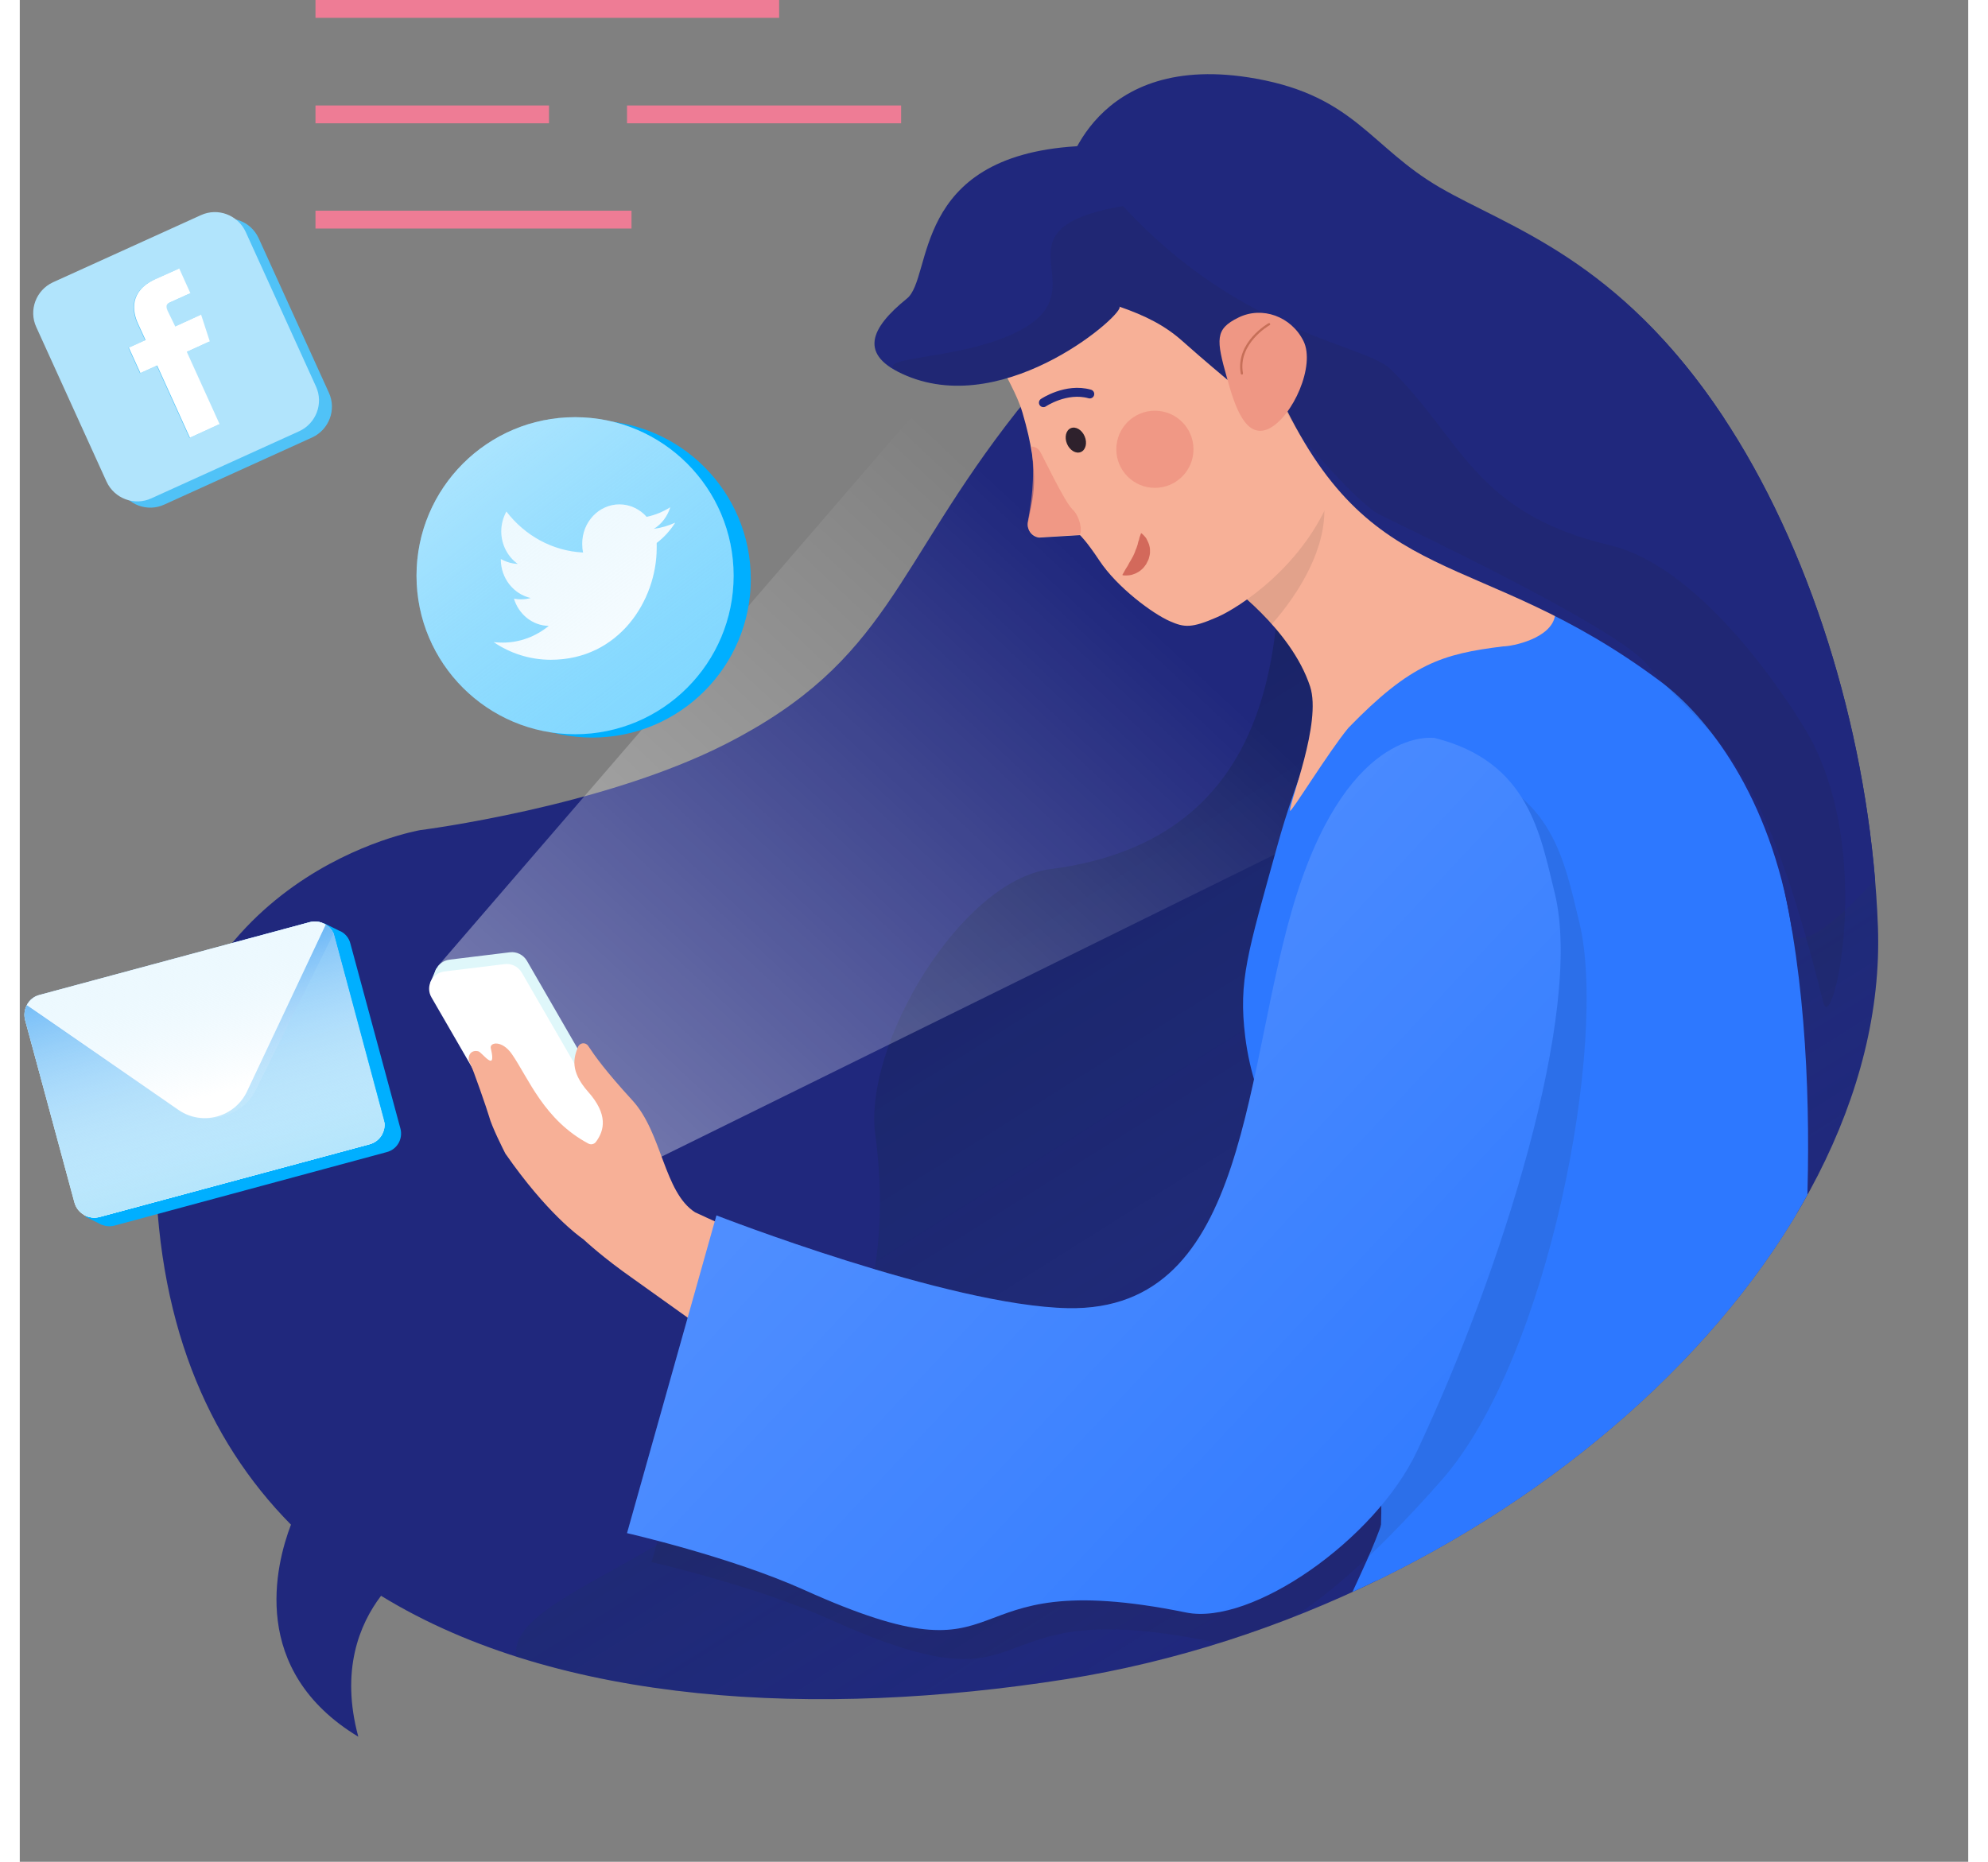 <svg xmlns="http://www.w3.org/2000/svg" xmlns:xlink="http://www.w3.org/1999/xlink" id="Layer_4" x="0px" y="0px" viewBox="0 0 873.7 835" style="enable-background:new 0 0 873.7 835;" width="853px" height="799px" xml:space="preserve"><rect x="0" y="0" width="873.7" height="835" fill="#808080" stroke="none"/><style type="text/css">	.st0{fill:#20287D;}	.st1{opacity:0.35;}	.st2{fill:url(#SVGID_1_);}	.st3{fill:#00AFFF;}	.st4{clip-path:url(#SVGID_3_);}	.st5{fill:#DFF7FA;}	.st6{opacity:0.2;fill:url(#SVGID_4_);}	.st7{fill:#EDFBFC;}	.st8{opacity:0.22;fill:url(#SVGID_5_);}	.st9{fill:#B1E4FC;}	.st10{fill:url(#SVGID_6_);}	.st11{fill:url(#SVGID_7_);}	.st12{fill:#FFFFFF;}	.st13{opacity:0.57;fill:url(#SVGID_8_);}	.st14{fill:none;stroke:#EE7C95;stroke-width:8;stroke-miterlimit:10;}	.st15{fill:#50C2F7;}	.st16{opacity:0.39;fill:url(#SVGID_9_);}	.st17{fill:#F7B097;}	.st18{clip-path:url(#SVGID_11_);}	.st19{fill:#2D78FF;}	.st20{opacity:0.1;fill:#231F20;}	.st21{fill:#2E212C;}	.st22{fill:none;stroke:#20287D;stroke-width:4;stroke-linecap:round;stroke-miterlimit:10;}	.st23{opacity:0.66;fill:#EC8B7B;}	.st24{fill:#EF9784;}	.st25{fill:none;stroke:#C66F58;stroke-linecap:round;stroke-miterlimit:10;}	.st26{fill:#D3695B;}	.st27{opacity:0.16;fill:url(#SVGID_12_);}	.st28{fill:#7FD7FF;}	.st29{opacity:0.57;fill:url(#SVGID_13_);}</style><path class="st0" d="M833.2,415.6c-5.5-149.8-89.4-326-217.2-318c-74.3,4.7-149.2,61.9-168.9,86.9 c-55.2,70.1-57.3,111.8-130.4,149.1c-55.6,28.4-137.1,38.7-137.1,38.7S67.4,391.2,60.8,517.7c0,73.8,23,127.8,60.8,166.1 c-6.9,18.1-18.9,65.4,30.2,95.1c-8-29.6,0.4-50.3,10.2-63.2c79.9,49,196,54.9,307.2,37.4C665.6,721.9,838.7,565.4,833.2,415.6z"></path><g class="st1">	<linearGradient id="SVGID_1_" gradientUnits="userSpaceOnUse" x1="616.507" y1="684.494" x2="372.019" y2="296.014">		<stop offset="0" style="stop-color:#264F66;stop-opacity:0"></stop>		<stop offset="0.12" style="stop-color:#21465D;stop-opacity:0.12"></stop>		<stop offset="0.701" style="stop-color:#0D1D34;stop-opacity:0.701"></stop>		<stop offset="1" style="stop-color:#050D24"></stop>	</linearGradient>	<path class="st2" d="M833.2,415.6c-5.5-149.8-107.4-232.9-235.3-225.3c-13.9,0.8-24.8-6.5-33.9-15.1c-7,41.9,35.2,197-101.9,214.6  c-40.2,5.2-83.9,78.8-78.5,119c24.2,179-166.5,192.2-161,234.1c72.6,23.2,161,23.5,246.5,10C665.6,721.9,838.7,565.4,833.2,415.6z"></path></g><g>	<path class="st3" d="M170.7,506.2L148.2,423c-0.6-2.3-2.2-4.2-4.1-5.2l0,0l-0.4-0.2c-0.1,0-0.2-0.1-0.3-0.1l-6.9-3.4  c0,0-2,2.5-3.4,4.2L15.5,450c-4.6,1.2-7.3,5.9-6,10.5l22.2,82.4l-2.4,2.7l6.6,3.3c0.3,0.2,0.6,0.3,0.8,0.4l0.1,0l0,0  c1.7,0.7,3.6,0.9,5.6,0.4l122.2-33C169.2,515.5,171.9,510.8,170.7,506.2z"></path>	<g>		<defs>			<path id="SVGID_2_" d="M156.8,513.2l-121,32.6c-4.9,1.3-10-1.6-11.3-6.5L2.4,457.5c-1.3-4.9,1.6-10,6.5-11.3l121-32.6    c4.9-1.3,10,1.6,11.3,6.5l22.1,81.9C164.6,506.9,161.7,511.9,156.8,513.2z"></path>		</defs>		<clipPath id="SVGID_3_">			<use xlink:href="#SVGID_2_" style="overflow:visible;"></use>		</clipPath>		<g class="st4">				<rect x="11" y="428.1" transform="matrix(0.966 -0.26 0.26 0.966 -122.032 38.106)" class="st5" width="143.7" height="103.3"></rect>				<linearGradient id="SVGID_4_" gradientUnits="userSpaceOnUse" x1="-2703.838" y1="414.106" x2="-2615.769" y2="523.497" gradientTransform="matrix(0.966 -0.26 0.26 0.966 2524.434 -668.626)">				<stop offset="0" style="stop-color:#DFF7FA;stop-opacity:0"></stop>				<stop offset="1" style="stop-color:#99FFFF"></stop>			</linearGradient>			<polygon class="st6" points="165.7,510.8 26.9,548.3 0,448.6 138.8,411.1    "></polygon>			<polygon class="st7" points="165.7,510.8 26.9,548.3 76.6,456.7    "></polygon>				<linearGradient id="SVGID_5_" gradientUnits="userSpaceOnUse" x1="-2589.902" y1="537.475" x2="-2696.975" y2="484.633" gradientTransform="matrix(0.966 -0.26 0.26 0.966 2524.434 -668.626)">				<stop offset="0" style="stop-color:#EDFBFC;stop-opacity:0"></stop>				<stop offset="1" style="stop-color:#FFFFFF"></stop>			</linearGradient>			<polygon class="st8" points="165.7,510.8 26.9,548.3 76.6,456.7    "></polygon>				<rect x="11" y="428.1" transform="matrix(0.966 -0.26 0.26 0.966 -122.032 38.106)" class="st9" width="143.7" height="103.3"></rect>			<linearGradient id="SVGID_6_" gradientUnits="userSpaceOnUse" x1="66.137" y1="422.1" x2="98.86" y2="535.046">				<stop offset="0" style="stop-color:#64B4F6"></stop>				<stop offset="1" style="stop-color:#FFFFFF;stop-opacity:0"></stop>			</linearGradient>			<polygon class="st10" points="165.7,510.8 26.9,548.3 0,448.6 138.8,411.1    "></polygon>				<linearGradient id="SVGID_7_" gradientUnits="userSpaceOnUse" x1="-2655.502" y1="428.881" x2="-2647.74" y2="506.132" gradientTransform="matrix(0.966 -0.26 0.26 0.966 2524.434 -668.626)">				<stop offset="0" style="stop-color:#64B4F6"></stop>				<stop offset="1" style="stop-color:#FFFFFF;stop-opacity:0"></stop>			</linearGradient>			<path class="st11" d="M0.5,449.1l138.3-37.9l2,7.3l-35.1,70.6c-5.5,11.6-23.4,16.5-34,9.2L0.5,449.1z"></path>			<path class="st12" d="M0,448.6l138.8-37.4l-36.9,78.3c-5.5,11.6-20.1,15.6-30.7,8.3L0,448.6z"></path>			<linearGradient id="SVGID_8_" gradientUnits="userSpaceOnUse" x1="85.789" y1="491.372" x2="66.46" y2="418.886">				<stop offset="0" style="stop-color:#B1E4FC;stop-opacity:0"></stop>				<stop offset="1" style="stop-color:#E0F5FE"></stop>			</linearGradient>			<path class="st13" d="M0,448.6l138.8-37.4l-36.9,78.3c-5.5,11.6-20.1,15.6-30.7,8.3L0,448.6z"></path>		</g>	</g></g><polygon class="st5" points="229.6,500.4 233.1,492.2 240.6,490.1 240.6,498.2 "></polygon><line class="st14" x1="132.6" y1="4" x2="340.5" y2="4"></line><line class="st14" x1="132.6" y1="51.3" x2="237.3" y2="51.3"></line><line class="st14" x1="272.3" y1="51.3" x2="395.2" y2="51.3"></line><line class="st14" x1="132.6" y1="98.5" x2="274.3" y2="98.5"></line><g>	<path class="st15" d="M87,99.3l-66.3,30.1c-7.6,3.5-11,12.5-7.5,20.1l31.5,69.3c3.5,7.6,12.5,11,20.1,7.5l66.3-30.1  c7.6-3.5,11-12.5,7.5-20.1l-31.5-69.3C103.6,99.2,94.6,95.9,87,99.3z"></path>	<path class="st9" d="M81.2,96.5l-66.3,30.1c-7.6,3.5-11,12.5-7.5,20.1L38.9,216c3.5,7.6,12.5,11,20.1,7.5l66.3-30.1  c7.6-3.5,11-12.5,7.5-20.1L101.3,104C97.8,96.4,88.8,93,81.2,96.5z M85,153.2l-10.3,4.7l14.7,32.4l-13.3,6.1L61.4,164l-7.5,3.4  L48.7,156l7.5-3.4l-3.4-7.4c-2.4-5.3-4.1-14.5,7.8-19.9l10.7-4.8l5,11.1l-9.1,4.1c-1.3,0.6-2.2,1.3-1.1,3.8l3.2,7.1l11.6-5.3  L85,153.2z"></path>	<path class="st12" d="M66.3,139.4c-1.1-2.5-0.2-3.2,1.1-3.8l9.1-4.1l-5-11.1l-10.7,4.8c-11.9,5.4-10.2,14.6-7.8,19.9l3.4,7.4  l-7.5,3.4l5.2,11.4l7.5-3.4l14.7,32.4l13.3-6.1l-14.7-32.4l10.3-4.7l-3.9-12l-11.6,5.3L66.3,139.4z"></path></g><circle class="st0" cx="530.5" cy="168.5" r="7"></circle><g>		<linearGradient id="SVGID_9_" gradientUnits="userSpaceOnUse" x1="3567.233" y1="-1845.646" x2="3707.329" y2="-1520.776" gradientTransform="matrix(0.401 0.916 -0.916 0.401 -2626.378 -2258.58)">		<stop offset="0" style="stop-color:#FFFFFF;stop-opacity:0"></stop>		<stop offset="1" style="stop-color:#FFFFFF"></stop>	</linearGradient>	<polygon class="st16" points="562.8,383.2 268,528.5 187.4,433.4 435.9,145.2 595,346.2  "></polygon>	<path class="st5" d="M279,520.3l-43.8,5.4L186.9,442c-2.8-4.8,0.3-10.9,5.8-11.6l27-3.3c3.1-0.4,6.1,1.1,7.7,3.8L279,520.3z"></path>	<polygon class="st5" points="184,440.9 186.7,434.5 193.3,432.7 189,442  "></polygon>	<path class="st12" d="M276.8,525.6L233,531l-48.4-83.7c-2.8-4.8,0.3-10.9,5.8-11.6l27-3.3c3.1-0.4,6.1,1.1,7.7,3.8L276.8,525.6z"></path>	<g>		<g>			<g>				<path class="st17" d="M302.8,543.7c-14-9-14.7-35.6-28.1-50.2c-12.1-13.2-16.9-20-19.8-24.4c-1.2-1.8-3.8-1.5-4.6,0.5     c-1.9,4.7-3.7,10.7,4.5,20c9.1,10.2,7.4,17.4,3.5,22.6c-0.8,1-2.2,1.3-3.3,0.7c-19.9-10.6-26.8-29.2-34.3-40.1     c-4.5-6.5-10.1-5.3-9.5-2.7c2.8,11.6-4,1.7-5.6,1.4c-3.8-0.9-5.2,2.8-3.7,5.4c1.2,2,7.9,21.5,8.5,23.7     c1.2,4.7,6.6,15.3,7.3,16.7c0.1,0.1,0.1,0.2,0.2,0.3c18.3,26.3,32.8,36.8,34.4,37.9c0.1,0.1,0.2,0.1,0.3,0.2     c1.1,1,9,8.4,22.6,17.9c0.7,0.5,181.5,129.8,101.8,71.4c-1.5-1.1,42.6-38.5,46.7-41C429.5,600.3,303.8,544.4,302.8,543.7z"></path>			</g>		</g>	</g></g><g>	<defs>		<path id="SVGID_10_" d="M833.2,415.6c-5.5-149.8-89.4-326-217.2-318c-74.3,4.7-180.5-104.4-200.2-79.4   c-55.2,70.1-25.9,278.1-99.1,315.4c-55.6,28.4-137.1,38.7-137.1,38.7S67.4,391.2,60.8,517.7c0,73.8,23,127.8,60.8,166.1   c-6.9,18.1-18.9,65.4,30.2,95.1c-8-29.6,0.4-50.3,10.2-63.2c79.9,49,196,54.9,307.2,37.4C665.6,721.9,838.7,565.4,833.2,415.6z"></path>	</defs>	<clipPath id="SVGID_11_">		<use xlink:href="#SVGID_10_" style="overflow:visible;"></use>	</clipPath>	<g class="st18">		<path class="st19" d="M561.1,449.5c13.5-21.6-2-55.2,4.1-60c0,0,3-47,29.7-56.5c44.5-15.9,89.7-58.7,89-69.9   c8.3,0.3,31.7,11,55.7,28c55.7,39.5,25.9,117.1,55.2,244.3s-19.6,171.1-17,195.6c2.6,24.8,97.7,55.2,95.9,59.5   c-22.8,8.2-61.3,19.9-134.5,16.7c-47.6-2.1-113.5-15.1-147.9-28.4c-30.8-28.3,34-87.8,23.9-134c-2.5-11.7,9.9-76.9,6-113.9   c-6.6-33.8-51.2-45.3-57.6-44.5L561.1,449.5z"></path>		<g>			<g>				<path class="st19" d="M610.1,665.1c4.8-104.8-52.6-135.6-60.6-200.1c-3.1-25.2,1-37.3,14.4-85.7c8.1-29.4,22.3-65.8,36.5-81.4     c33.8-37.2,24.8-76.8,63.4-60.7c38.8,16.1,53.2-8.6,106.6,99.6c42.8,86.7,31.2,224.2,26.3,273.5     c-12.5,126.4,14.9,73.6,33.9,139.3c9.2,32-230.4,90.7-231.6,84.9C591.1,794.9,613.9,709.8,610.1,665.1z"></path>			</g>			<path class="st20" d="M645.5,344c0,0-37.6-6.2-61.9,70.1s-19.9,187.3-102.7,185.6c-53.6-1.1-157.5-41.6-157.5-41.6l-40.1,142.5    c0,0,46.5,10.6,79.5,25.5c101,45.5,60.2-12.5,171.2,10.1c29.3,6,74.5-39.4,103.5-72.3c48.3-54.8,74.8-197.3,61.8-250.3    C692.8,387.3,687.8,354.6,645.5,344z"></path>			<g>				<polygon class="st17" points="594.8,182.7 643.2,270.2 593.8,319.6 581.7,239     "></polygon>				<path class="st17" d="M598.3,188.7c0,0-0.4,4.1,55.6,65.4c15.2,16.7,35.2,18.1,34.5,22.1c-1.7,10.1-19,13.7-23.3,13.7     c-27.3,3.4-41.2,7.6-69.3,36.5c-8.8,10.6-26.1,38.8-26.2,37.2c-0.4-3.6,14.3-39.4,9-55.7c-8.7-26.4-37.5-46.3-37.7-46.9     C533.7,233.1,598,219.8,598.3,188.7z"></path>				<path class="st20" d="M583.3,217.6c9.2,29.7-22,62.4-22,62.4l-14.4-14.2C546.9,265.8,571.3,178.9,583.3,217.6z"></path>				<path class="st17" d="M598.6,168.8c-2.3-46.8,26.9-124.1-82-83.7c-42.7,15.8-94.2,34-77.3,76.9c2.7,6.8,7.7,14.3,10.3,23     c8.6,29.2,4.4,38.8,2.5,49.2c-0.6,3.3,1.6,6.5,5,6.9l18.3-1.1c0,0,2.8,2.5,8.7,11.4c8,12.1,24,23.9,31.6,27.2     c6.4,2.8,9.6,3.3,21.4-1.9c9-3.9,39.5-22.9,51.8-56.7L598.6,168.8z"></path>					<ellipse transform="matrix(0.922 -0.388 0.388 0.922 -39.441 199.24)" class="st21" cx="473.4" cy="197.2" rx="4.3" ry="5.8"></ellipse>				<path class="st22" d="M459,180.6c0,0,10.2-6.9,20.8-3.9"></path>				<path class="st0" d="M619.4,164c-4.5,22.3-9.1,41.3-17,37.1c-9.4-5-22.2-16.4-23.2-18c-25.1-42.3-36.1-44.6-37.9-21.5     c-0.2,2.3,5.6,1.7,5.6,1.7s-2,6.8-5.4,7c0,0-10.7-8.9-20-17.2c-7.8-7-16.6-11.5-28.5-15.6c3.8,1.9-49.8,50.2-95.4,31     c-22-9.2-16.1-21.4,0.2-34.6c11.8-9.5,1.5-63.7,76-68.3c2.5-0.2,22.9-10.9,37.9-17.2c15.7-6.5,20.7-6.2,32.7-6.1     c44,0.4,58.2,45.3,63.7,55.8C620.1,121,622.2,149.9,619.4,164z"></path>				<g>					<path class="st0" d="M467.9,128.7c0,0-14.1,1.7-11.3-24.6c2-18.7,35.6-67.1,102.5-62.4c57.9,4,53.6,55.8,121.6,38.5      c78.9-20.1,113.2,80.1,151.9,22.7c7.2-9.1,57.5,213.2,15.2,272.1c-14.2,19.7-50.3,59.1-53.3,40.9      c-9.7-59.3-38.1-94.8-58.7-110.2c-83-62-130-38.5-171.7-130.3c-26.4-58.2-55.4-66-55.4-66L467.9,128.7z"></path>				</g>				<circle class="st23" cx="509" cy="201.5" r="17.3"></circle>				<path class="st20" d="M729.8,298.1c-14.5-17.5-112.7-63.4-120.6-67.6c-9.4-5-34.4-34.2-35.4-35.9     c-25.1-42.3-30.8-56.2-32.6-33.1c-0.2,2.3,5.6,1.7,5.6,1.7s-2,6.8-5.4,7c0,0-10.7-8.9-20-17.2c-7.8-7-16.6-11.5-28.5-15.6     c3.8,1.9-49.8,50.2-95.4,31c-22-9.2,21.5-5.6,49.4-19.4c39.7-19.5-14.4-45.8,47.8-56.6c53.1,57.8,108.4,61.8,120,73.2     c32.5,32,37.5,64.5,98.5,79c42.8,10.2,82,73.3,88,83.5c31.3,53.4,11.5,137.6,7.5,121.5C779.3,331.1,759.5,333.9,729.8,298.1z"></path>				<path class="st24" d="M541.4,169.8c3.3,11.9,8.2,27.6,18.8,22.4c10.6-5.3,20.9-28.3,15.4-39.3c-5.5-11-18.5-15.7-29.1-10.5     S536.4,152.1,541.4,169.8z"></path>				<path class="st23" d="M475.3,239.8l-18.3,1.1c-3.3-0.5-5.6-3.6-5-6.9c1.4-7.7,3.4-18.6,1.7-33.7c0,0,2.3-0.2,3.8,2.2     c1.5,2.5,11,22.6,14.5,25.9S476.5,238.3,475.3,239.8z"></path>				<path class="st25" d="M560.2,145.4c0,0-14.7,8.3-12.2,22.1"></path>			</g>			<g>				<path class="st26" d="M494.4,257.8c0,0,0.1-0.1,0.2-0.3c0.1-0.2,0.2-0.4,0.4-0.7c0.2-0.3,0.4-0.7,0.6-1.1     c0.2-0.4,0.5-0.8,0.8-1.3c0.3-0.5,0.6-0.9,0.8-1.4c0.3-0.5,0.5-1,0.8-1.4c0.1-0.2,0.3-0.5,0.4-0.7c0.1-0.2,0.3-0.5,0.4-0.7     c0.1-0.2,0.2-0.5,0.4-0.7c0.1-0.2,0.2-0.5,0.3-0.7c0.3-0.5,0.4-0.9,0.6-1.4c0.2-0.5,0.3-1,0.6-1.5c0.2-0.5,0.3-1,0.5-1.5     c0.1-0.1,0.1-0.3,0.1-0.4c0-0.1,0.1-0.3,0.1-0.4c0.1-0.3,0.1-0.5,0.2-0.8c0.2-0.5,0.4-1,0.4-1.4c0.1-0.4,0.3-0.9,0.4-1.2     c0.1-0.3,0.2-0.6,0.3-0.8c0.1-0.2,0.1-0.3,0.1-0.3s0.1,0.1,0.3,0.2c0.2,0.1,0.4,0.3,0.7,0.6c0.3,0.3,0.6,0.6,0.9,1     c0.4,0.4,0.6,0.9,0.9,1.5c0.3,0.6,0.6,1.2,0.8,1.9c0.2,0.7,0.4,1.5,0.4,2.3c0,0.4,0,0.8,0,1.3c0,0.4-0.1,0.9-0.2,1.3     c-0.2,0.9-0.4,1.8-0.9,2.6c-0.2,0.4-0.4,0.8-0.6,1.2c-0.3,0.4-0.5,0.7-0.8,1.1c-0.5,0.7-1.2,1.3-1.8,1.8c-0.7,0.5-1.3,0.9-2,1.2     c-0.7,0.3-1.3,0.5-1.9,0.7c-1.2,0.3-2.3,0.3-3.1,0.3c-0.4,0-0.7-0.1-0.9-0.1C494.5,257.9,494.4,257.8,494.4,257.8z"></path>			</g>		</g>		<path class="st19" d="M634.5,331c0,0-37.6-6.2-61.9,70.1s-19.9,187.3-102.7,185.6c-53.6-1.1-157.5-41.6-157.5-41.6l-40.1,142.5   c0,0,46.5,10.6,79.5,25.5c101,45.5,60.2-12.5,171.2,10.1c29.3,6,84.8-32.6,103.5-72.3c37.9-80.5,74.8-197.3,61.8-250.3   C681.8,374.3,676.8,341.6,634.5,331z"></path>		<linearGradient id="SVGID_12_" gradientUnits="userSpaceOnUse" x1="678.972" y1="713.623" x2="409.973" y2="462.623">			<stop offset="4.385965e-003" style="stop-color:#FFFFFF;stop-opacity:0"></stop>			<stop offset="0.922" style="stop-color:#FFFFFF;stop-opacity:0.922"></stop>			<stop offset="1" style="stop-color:#FFFFFF"></stop>		</linearGradient>		<path class="st27" d="M634.5,331c0,0-37.6-6.2-61.9,70.1s-19.9,187.3-102.7,185.6c-53.6-1.1-157.5-41.6-157.5-41.6l-40.1,142.5   c0,0,46.5,10.6,79.5,25.5c101,45.5,60.2-12.5,171.2,10.1c29.3,6,84.8-32.6,103.5-72.3c37.9-80.5,74.8-197.3,61.8-250.3   C681.8,374.3,676.8,341.6,634.5,331z"></path>	</g></g><g>	<circle class="st3" cx="256.7" cy="259.7" r="71.1"></circle>	<circle class="st28" cx="249" cy="258.2" r="71.1"></circle>	<path class="st12" d="M291.7,227.5c-3.2,2-6.8,3.5-10.6,4.3c-3-3.4-7.4-5.6-12.2-5.6c-9.2,0-16.7,7.9-16.7,17.6  c0,1.4,0.1,2.7,0.4,4c-13.9-0.7-26.2-7.7-34.4-18.4c-1.4,2.6-2.3,5.6-2.3,8.9c0,6.1,3,11.5,7.4,14.6c-2.7-0.1-5.3-0.9-7.6-2.2v0.2  c0,8.5,5.8,15.6,13.4,17.3c-1.4,0.4-2.9,0.6-4.4,0.6c-1.1,0-2.1-0.1-3.1-0.3c2.1,7,8.3,12.1,15.6,12.2c-5.7,4.7-12.9,7.5-20.7,7.5  c-1.4,0-2.7-0.1-4-0.2c7.4,5,16.2,7.9,25.6,7.9c30.7,0,47.5-26.8,47.5-50.1c0-0.8,0-1.5,0-2.3c3.3-2.5,6.1-5.6,8.3-9.1  c-3,1.4-6.2,2.3-9.6,2.8C287.8,235.1,290.4,231.6,291.7,227.5"></path>	<linearGradient id="SVGID_13_" gradientUnits="userSpaceOnUse" x1="300.739" y1="325.714" x2="187.427" y2="177.777">		<stop offset="0" style="stop-color:#B1E4FC;stop-opacity:0"></stop>		<stop offset="1" style="stop-color:#E0F5FE"></stop>	</linearGradient>	<circle class="st29" cx="249" cy="258.2" r="71.1"></circle></g><path class="st0" d="M468.8,79.1c0,0,11.9-57.2,85.7-43.8c44.2,8,51.3,30.8,82.3,48.8s80,32,126.7,102.4 c16,24.1-37.7,21.6-37.7,21.6s-10,10-29,1.5s-123-102.5-127-105.5S468.8,79.1,468.8,79.1z"></path></svg>